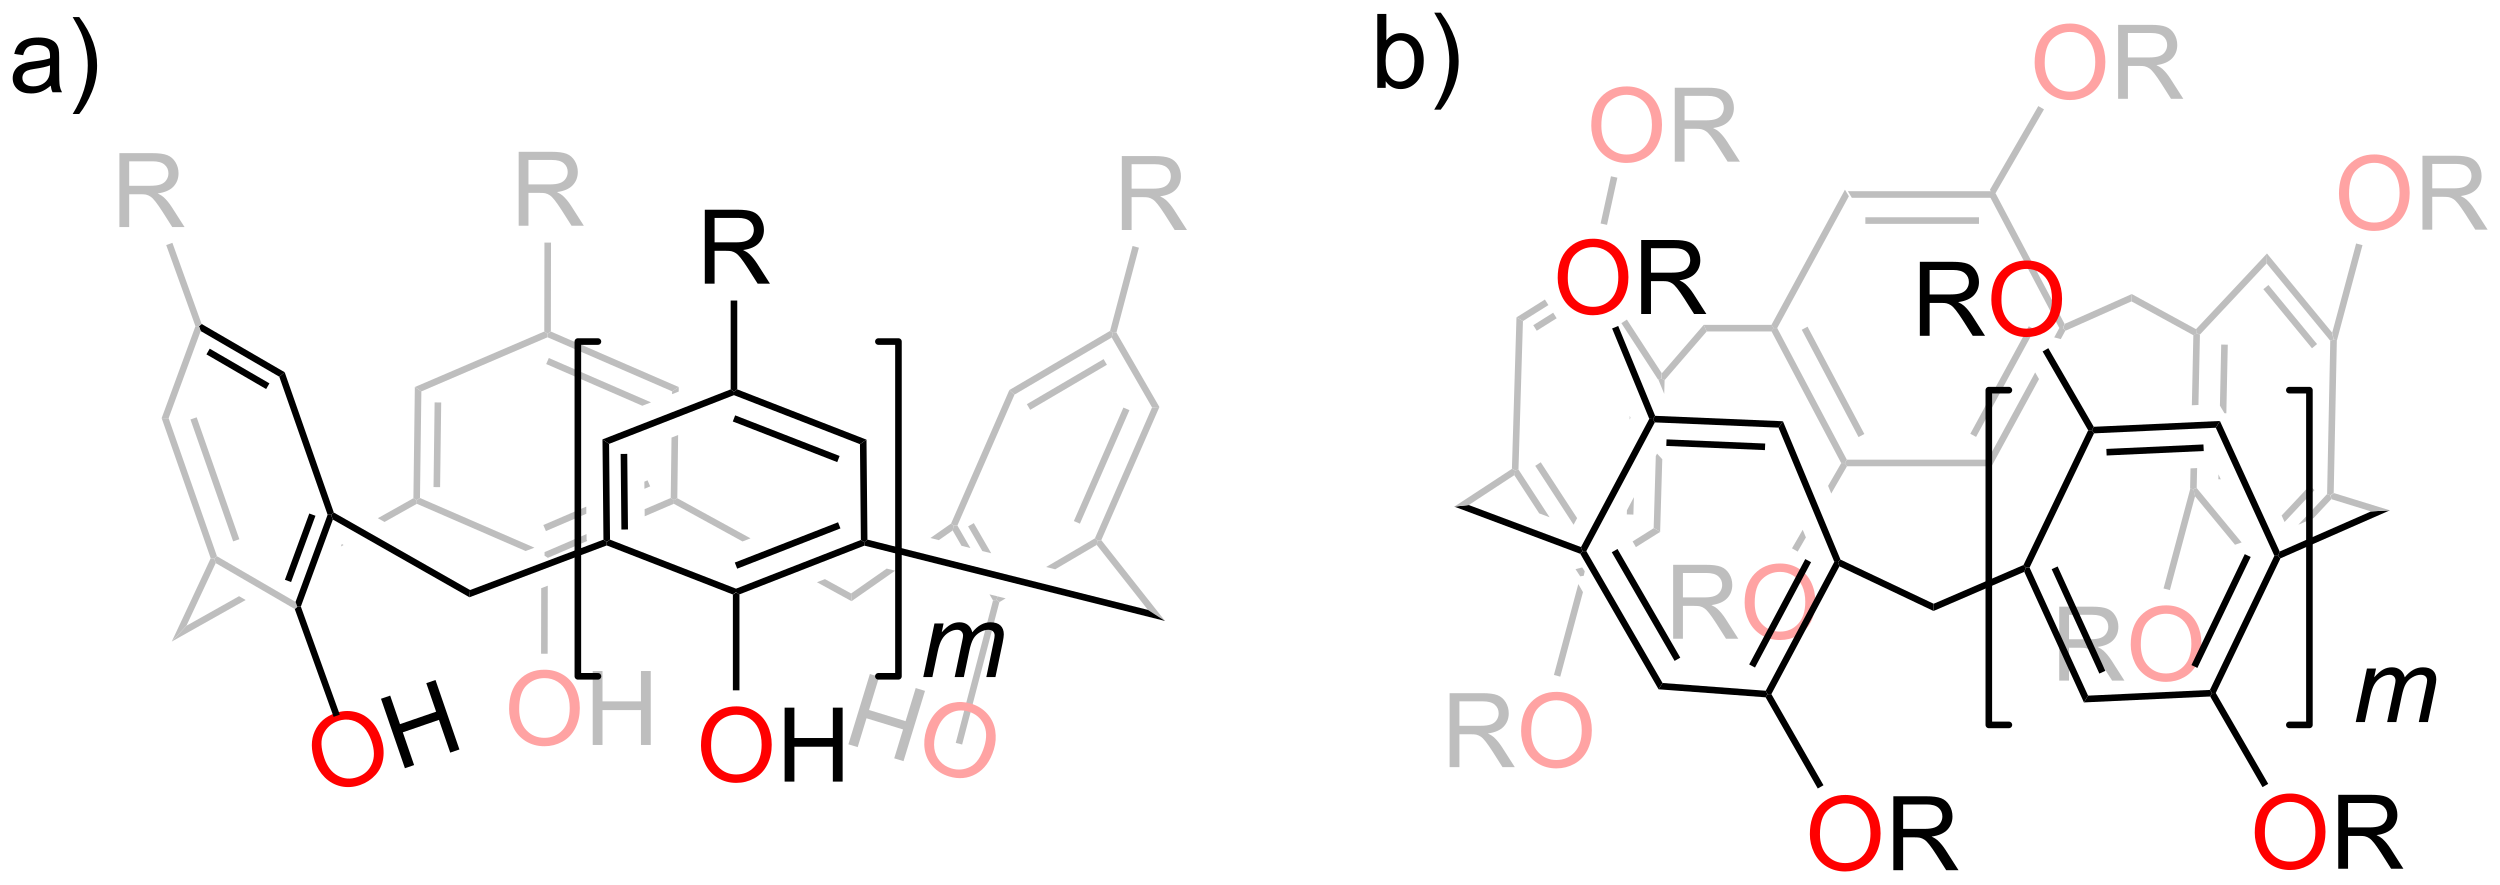<?xml version="1.0" encoding="UTF-8"?>
<!DOCTYPE svg PUBLIC '-//W3C//DTD SVG 1.0//EN'
          'http://www.w3.org/TR/2001/REC-SVG-20010904/DTD/svg10.dtd'>
<svg stroke-dasharray="none" shape-rendering="auto" xmlns="http://www.w3.org/2000/svg" font-family="'Dialog'" text-rendering="auto" width="531" fill-opacity="1" color-interpolation="auto" color-rendering="auto" preserveAspectRatio="xMidYMid meet" font-size="12px" viewBox="0 0 531 188" fill="black" xmlns:xlink="http://www.w3.org/1999/xlink" stroke="black" image-rendering="auto" stroke-miterlimit="10" stroke-linecap="square" stroke-linejoin="miter" font-style="normal" stroke-width="1" height="188" stroke-dashoffset="0" font-weight="normal" stroke-opacity="1"
><!--Generated by the Batik Graphics2D SVG Generator--><defs id="genericDefs"
  /><g
  ><defs id="defs1"
    ><clipPath clipPathUnits="userSpaceOnUse" id="clipPath1"
      ><path d="M0.943 1.609 L200.066 1.609 L200.066 72.015 L0.943 72.015 L0.943 1.609 Z"
      /></clipPath
      ><clipPath clipPathUnits="userSpaceOnUse" id="clipPath2"
      ><path d="M437.214 306.111 L437.214 374.559 L630.801 374.559 L630.801 306.111 Z"
      /></clipPath
      ><clipPath clipPathUnits="userSpaceOnUse" id="clipPath3"
      ><path d="M458.683 301.365 L436.395 366.086 L619.442 429.122 L641.73 364.401 Z"
      /></clipPath
      ><clipPath clipPathUnits="userSpaceOnUse" id="clipPath4"
      ><path d="M467.92 304.547 L457.587 304.547 L457.587 304.547 L436.395 366.086 L462.764 375.167 L631.505 375.167 L631.505 360.88 Z"
      /></clipPath
      ><clipPath clipPathUnits="userSpaceOnUse" id="clipPath5"
      ><path d="M437.202 306.103 L437.202 374.551 L630.789 374.551 L630.789 306.103 Z"
      /></clipPath
      ><clipPath clipPathUnits="userSpaceOnUse" id="clipPath6"
      ><path d="M606.307 391.87 L586.294 326.409 L401.154 383.009 L421.166 448.47 Z"
      /></clipPath
      ><clipPath clipPathUnits="userSpaceOnUse" id="clipPath7"
      ><path d="M601.2 375.167 L586.294 326.409 L436.298 372.265 L436.298 375.167 L601.2 375.167 Z"
      /></clipPath
    ></defs
    ><g fill="rgb(190,190,190)" transform="scale(2.667,2.667) translate(-0.943,-1.609) matrix(1.029,0,0,1.029,-448.776,-313.257)" stroke="rgb(190,190,190)"
    ><path d="M591.277 320.791 L591.424 321.046 L591.27 321.301 L580.367 321.301 L580.064 320.791 ZM590.209 322.809 L581.415 322.809 L581.415 323.319 L590.209 323.319 Z" stroke="none" clip-path="url(#clipPath2)"
    /></g
    ><g fill="rgb(190,190,190)" transform="matrix(2.743,0,0,2.743,-1199.249,-839.643)" stroke="rgb(190,190,190)"
    ><path d="M580.064 320.791 L580.367 321.301 L574.818 331.506 L574.529 331.505 L574.377 331.25 Z" stroke="none" clip-path="url(#clipPath2)"
    /></g
    ><g fill="rgb(190,190,190)" transform="matrix(2.743,0,0,2.743,-1199.249,-839.643)" stroke="rgb(190,190,190)"
    ><path d="M577.169 331.399 L576.718 331.638 L581.114 339.947 L581.565 339.708 L577.169 331.399 ZM574.529 331.505 L574.375 331.76 L579.766 341.95 L580.058 341.955 L580.212 341.7 L574.818 331.506 L574.529 331.505 Z" stroke="none" clip-path="url(#clipPath2)"
    /></g
    ><g fill="rgb(190,190,190)" transform="matrix(2.743,0,0,2.743,-1199.249,-839.643)" stroke="rgb(190,190,190)"
    ><path d="M580.212 341.7 L580.058 341.955 L580.205 342.211 L591.418 342.211 L591.115 341.7 Z" stroke="none" clip-path="url(#clipPath2)"
    /></g
    ><g fill="rgb(190,190,190)" transform="matrix(2.743,0,0,2.743,-1199.249,-839.643)" stroke="rgb(190,190,190)"
    ><path d="M596.664 331.503 L596.269 332.228 L596.269 332.228 L596.777 332.363 L597.136 331.703 L596.953 331.505 L596.664 331.503 ZM594.299 331.368 L589.77 339.692 L590.218 339.936 L594.747 331.612 L594.299 331.368 ZM594.793 334.94 L591.115 341.7 L591.418 342.211 L595.092 335.458 L594.793 334.94 Z" stroke="none" clip-path="url(#clipPath2)"
    /></g
    ><g fill="rgb(190,190,190)" transform="matrix(2.743,0,0,2.743,-1199.249,-839.643)" stroke="rgb(190,190,190)"
    ><path d="M597.067 331.175 L596.953 331.505 L596.664 331.503 L591.27 321.301 L591.424 321.046 L591.716 321.052 Z" stroke="none" clip-path="url(#clipPath2)"
    /></g
    ><g transform="matrix(2.743,0,0,2.743,-1199.249,-839.643)"
    ><path d="M585.864 332.104 L585.864 326.377 L588.403 326.377 Q589.169 326.377 589.567 326.531 Q589.966 326.685 590.203 327.075 Q590.442 327.466 590.442 327.94 Q590.442 328.549 590.047 328.968 Q589.653 329.385 588.828 329.497 Q589.13 329.643 589.286 329.784 Q589.617 330.088 589.914 330.544 L590.911 332.104 L589.958 332.104 L589.2 330.911 Q588.867 330.395 588.651 330.122 Q588.437 329.849 588.268 329.739 Q588.099 329.63 587.922 329.588 Q587.794 329.56 587.5 329.56 L586.622 329.56 L586.622 332.104 L585.864 332.104 ZM586.622 328.903 L588.25 328.903 Q588.771 328.903 589.062 328.796 Q589.357 328.69 589.508 328.453 Q589.661 328.216 589.661 327.94 Q589.661 327.534 589.364 327.273 Q589.07 327.01 588.435 327.01 L586.622 327.01 L586.622 328.903 Z" stroke="none" clip-path="url(#clipPath2)"
    /></g
    ><g fill="red" transform="matrix(2.743,0,0,2.743,-1199.249,-839.643)" stroke="red"
    ><path d="M591.399 329.315 Q591.399 327.888 592.165 327.083 Q592.931 326.276 594.142 326.276 Q594.933 326.276 595.569 326.656 Q596.207 327.034 596.54 327.711 Q596.876 328.388 596.876 329.247 Q596.876 330.119 596.524 330.807 Q596.173 331.494 595.527 331.849 Q594.884 332.203 594.136 332.203 Q593.329 332.203 592.691 331.812 Q592.056 331.419 591.728 330.744 Q591.399 330.067 591.399 329.315 ZM592.181 329.325 Q592.181 330.362 592.735 330.958 Q593.293 331.552 594.134 331.552 Q594.988 331.552 595.54 330.95 Q596.095 330.349 596.095 329.244 Q596.095 328.544 595.858 328.023 Q595.621 327.502 595.165 327.216 Q594.712 326.927 594.144 326.927 Q593.34 326.927 592.759 327.481 Q592.181 328.034 592.181 329.325 Z" stroke="none" clip-path="url(#clipPath2)"
    /></g
    ><g fill="rgb(190,190,190)" transform="matrix(2.743,0,0,2.743,-1199.249,-839.643)" stroke="rgb(190,190,190)"
    ><path d="M607.299 331.91 L607.041 332.059 L606.926 337.486 L606.926 337.486 L607.437 337.462 L607.437 337.462 L607.552 332.013 L607.299 331.91 ZM609.199 332.783 L609.099 337.511 L609.099 337.511 L609.448 338.1 L609.448 338.1 L609.597 338.109 L609.597 338.109 L609.709 332.794 L609.199 332.783 ZM608.987 342.832 L608.979 343.215 L609.164 343.219 L609.164 343.219 L608.987 342.832 ZM607.334 342.348 L606.823 342.372 L606.823 342.372 L606.79 343.945 L607.044 343.981 L607.301 343.892 L607.334 342.348 Z" stroke="none" clip-path="url(#clipPath2)"
    /></g
    ><g fill="rgb(190,190,190)" transform="matrix(2.743,0,0,2.743,-1199.249,-839.643)" stroke="rgb(190,190,190)"
    ><path d="M607.301 343.892 L607.044 343.981 L607.162 344.525 L610.267 348.287 L610.267 348.287 L610.78 348.107 L610.78 348.107 L607.301 343.892 Z" stroke="none" clip-path="url(#clipPath2)"
    /></g
    ><g fill="rgb(190,190,190)" transform="matrix(2.743,0,0,2.743,-1199.249,-839.643)" stroke="rgb(190,190,190)"
    ><path d="M616.048 343.709 L613.877 346.024 L613.877 346.024 L614.106 346.526 L616.421 344.058 L616.048 343.709 ZM617.399 344.358 L615.167 346.739 L615.167 346.739 L616.356 346.217 L616.356 346.217 L617.729 344.752 L617.652 344.461 L617.399 344.358 Z" stroke="none" clip-path="url(#clipPath2)"
    /></g
    ><g fill="rgb(190,190,190)" transform="matrix(2.743,0,0,2.743,-1199.249,-839.643)" stroke="rgb(190,190,190)"
    ><path d="M617.9 332.397 L617.643 332.487 L617.399 344.358 L617.652 344.461 L617.911 344.274 L618.154 332.433 L617.9 332.397 Z" stroke="none" clip-path="url(#clipPath2)"
    /></g
    ><g fill="rgb(190,190,190)" transform="matrix(2.743,0,0,2.743,-1199.249,-839.643)" stroke="rgb(190,190,190)"
    ><path d="M617.782 331.853 L617.9 332.397 L617.643 332.487 L612.718 326.504 L612.743 325.732 ZM616.622 332.747 L612.856 328.172 L612.462 328.497 L616.228 333.071 Z" stroke="none" clip-path="url(#clipPath2)"
    /></g
    ><g fill="rgb(190,190,190)" transform="matrix(2.743,0,0,2.743,-1199.249,-839.643)" stroke="rgb(190,190,190)"
    ><path d="M612.743 325.732 L612.718 326.504 L607.552 332.013 L607.299 331.91 L607.248 331.591 Z" stroke="none" clip-path="url(#clipPath2)"
    /></g
    ><g fill="rgb(190,190,190)" transform="matrix(2.743,0,0,2.743,-1199.249,-839.643)" stroke="rgb(190,190,190)"
    ><path d="M556.831 329.296 L557.102 329.728 L555.131 330.966 L554.629 330.678 ZM557.471 330.316 L555.928 331.284 L556.199 331.716 L557.742 330.748 Z" stroke="none" clip-path="url(#clipPath2)"
    /></g
    ><g fill="rgb(190,190,190)" transform="matrix(2.743,0,0,2.743,-1199.249,-839.643)" stroke="rgb(190,190,190)"
    ><path d="M554.629 330.678 L555.131 330.966 L554.785 342.461 L554.527 342.533 L554.276 342.393 Z" stroke="none" clip-path="url(#clipPath2)"
    /></g
    ><g fill="rgb(190,190,190)" transform="matrix(2.743,0,0,2.743,-1199.249,-839.643)" stroke="rgb(190,190,190)"
    ><path d="M554.785 342.461 L554.527 342.533 L554.453 342.887 L556.387 345.856 L556.387 345.856 L557.193 346.158 L554.785 342.461 ZM556.509 341.898 L556.081 342.176 L559.052 346.738 L559.052 346.738 L559.326 346.223 L556.509 341.898 ZM559.707 350.045 L559.202 350.177 L559.202 350.177 L559.563 350.732 L559.839 350.688 L559.916 350.339 L559.739 350.067 L559.739 350.067 L559.707 350.045 Z" stroke="none" clip-path="url(#clipPath2)"
    /></g
    ><g fill="rgb(190,190,190)" transform="matrix(2.743,0,0,2.743,-1199.249,-839.643)" stroke="rgb(190,190,190)"
    ><path d="M565.848 335.421 L565.611 335.488 L566.069 336.602 L566.101 335.519 L565.848 335.421 ZM563.398 338.307 L563.39 338.588 L563.46 338.457 L563.398 338.307 ZM563.723 344.598 L563.183 345.614 L563.183 345.614 L563.173 345.937 L563.683 345.952 L563.723 344.598 ZM565.517 341.228 L565.417 341.417 L565.252 346.988 L565.754 347.276 L565.92 341.666 L565.517 341.228 Z" stroke="none" clip-path="url(#clipPath2)"
    /></g
    ><g fill="rgb(190,190,190)" transform="matrix(2.743,0,0,2.743,-1199.249,-839.643)" stroke="rgb(190,190,190)"
    ><path d="M565.877 334.997 L565.848 335.421 L565.591 335.493 L562.751 331.127 L563.179 330.849 Z" stroke="none" clip-path="url(#clipPath2)"
    /></g
    ><g fill="red" transform="matrix(2.743,0,0,2.743,-1199.249,-839.643)" stroke="red"
    ><path d="M557.821 327.627 Q557.821 326.2 558.587 325.395 Q559.352 324.588 560.563 324.588 Q561.355 324.588 561.99 324.968 Q562.628 325.346 562.962 326.023 Q563.298 326.7 563.298 327.559 Q563.298 328.431 562.946 329.119 Q562.594 329.806 561.948 330.161 Q561.305 330.515 560.558 330.515 Q559.751 330.515 559.113 330.124 Q558.477 329.731 558.149 329.056 Q557.821 328.379 557.821 327.627 ZM558.602 327.637 Q558.602 328.674 559.157 329.27 Q559.714 329.864 560.555 329.864 Q561.409 329.864 561.962 329.262 Q562.516 328.661 562.516 327.556 Q562.516 326.856 562.279 326.335 Q562.042 325.814 561.587 325.528 Q561.133 325.239 560.566 325.239 Q559.761 325.239 559.18 325.793 Q558.602 326.346 558.602 327.637 Z" stroke="none" clip-path="url(#clipPath2)"
    /></g
    ><g transform="matrix(2.743,0,0,2.743,-1199.249,-839.643)"
    ><path d="M564.286 330.416 L564.286 324.689 L566.825 324.689 Q567.591 324.689 567.989 324.843 Q568.387 324.997 568.624 325.387 Q568.864 325.778 568.864 326.252 Q568.864 326.861 568.468 327.28 Q568.075 327.697 567.249 327.809 Q567.551 327.955 567.708 328.096 Q568.038 328.4 568.335 328.856 L569.333 330.416 L568.38 330.416 L567.622 329.223 Q567.288 328.707 567.072 328.434 Q566.859 328.161 566.689 328.051 Q566.52 327.942 566.343 327.9 Q566.216 327.872 565.921 327.872 L565.044 327.872 L565.044 330.416 L564.286 330.416 ZM565.044 327.215 L566.671 327.215 Q567.192 327.215 567.484 327.108 Q567.778 327.002 567.929 326.765 Q568.083 326.528 568.083 326.252 Q568.083 325.846 567.786 325.585 Q567.491 325.322 566.856 325.322 L565.044 325.322 L565.044 327.215 Z" stroke="none" clip-path="url(#clipPath2)"
    /></g
    ><g fill="rgb(190,190,190)" transform="matrix(2.743,0,0,2.743,-1199.249,-839.643)" stroke="rgb(190,190,190)"
    ><path d="M514.369 352.559 L514.095 352.596 L511.211 363.628 L511.704 363.757 L514.589 352.726 L514.369 352.559 Z" stroke="none" clip-path="url(#clipPath2)"
    /></g
    ><g fill="rgb(190,190,190)" transform="matrix(2.743,0,0,2.743,-1199.249,-839.643)" stroke="rgb(190,190,190)"
    ><path d="M479.62 351.456 L479.11 351.649 L479.1 356.722 L479.61 356.723 L479.62 351.456 Z" stroke="none" clip-path="url(#clipPath2)"
    /></g
    ><g fill="rgb(255,163,163)" transform="matrix(2.743,0,0,2.743,-1199.249,-839.643)" stroke="rgb(255,163,163)"
    ><path d="M476.624 361 Q476.624 359.573 477.39 358.769 Q478.155 357.961 479.366 357.961 Q480.158 357.961 480.793 358.341 Q481.431 358.719 481.765 359.396 Q482.101 360.073 482.101 360.933 Q482.101 361.805 481.749 362.493 Q481.398 363.18 480.752 363.534 Q480.108 363.888 479.361 363.888 Q478.554 363.888 477.916 363.498 Q477.28 363.104 476.952 362.43 Q476.624 361.753 476.624 361 ZM477.405 361.011 Q477.405 362.047 477.96 362.644 Q478.517 363.237 479.358 363.237 Q480.213 363.237 480.765 362.636 Q481.32 362.034 481.32 360.93 Q481.32 360.229 481.082 359.709 Q480.846 359.188 480.39 358.901 Q479.937 358.612 479.369 358.612 Q478.564 358.612 477.983 359.167 Q477.405 359.719 477.405 361.011 Z" stroke="none" clip-path="url(#clipPath2)"
    /></g
    ><g fill="rgb(190,190,190)" transform="matrix(2.743,0,0,2.743,-1199.249,-839.643)" stroke="rgb(190,190,190)"
    ><path d="M483.099 363.789 L483.099 358.063 L483.857 358.063 L483.857 360.414 L486.834 360.414 L486.834 358.063 L487.592 358.063 L487.592 363.789 L486.834 363.789 L486.834 361.089 L483.857 361.089 L483.857 363.789 L483.099 363.789 Z" stroke="none" clip-path="url(#clipPath2)"
    /></g
    ><g fill="rgb(190,190,190)" transform="matrix(2.743,0,0,2.743,-1199.249,-839.643)" stroke="rgb(190,190,190)"
    ><path d="M469.214 344.682 L466.46 346.229 L466.46 346.229 L466.978 346.523 L469.481 345.116 L469.467 344.832 L469.214 344.682 ZM463.67 348.229 L463.6 348.422 L463.6 348.422 L463.805 348.306 L463.805 348.306 L463.67 348.229 ZM455.715 352.267 L451.639 354.558 L450.503 355.782 L456.227 352.565 L456.227 352.565 L455.715 352.267 Z" stroke="none" clip-path="url(#clipPath2)"
    /></g
    ><g fill="rgb(190,190,190)" transform="matrix(2.743,0,0,2.743,-1199.249,-839.643)" stroke="rgb(190,190,190)"
    ><path d="M510.847 346.645 L509.245 347.765 L509.245 347.765 L509.901 347.929 L509.901 347.929 L510.971 347.181 L511.053 346.812 L510.847 346.645 ZM505.861 350.131 L503.106 352.057 L503.139 352.657 L506.516 350.295 L506.516 350.295 L505.861 350.131 Z" stroke="none" clip-path="url(#clipPath2)"
    /></g
    ><g fill="rgb(190,190,190)" transform="matrix(2.743,0,0,2.743,-1199.249,-839.643)" stroke="rgb(190,190,190)"
    ><path d="M489.65 344.682 L489.393 344.832 L489.38 345.115 L494.699 348.031 L494.699 348.031 L495.319 347.789 L495.319 347.789 L489.65 344.682 ZM501.081 350.947 L500.461 351.189 L500.461 351.189 L503.139 352.657 L503.106 352.057 L501.081 350.947 Z" stroke="none" clip-path="url(#clipPath2)"
    /></g
    ><g fill="rgb(190,190,190)" transform="matrix(2.743,0,0,2.743,-1199.249,-839.643)" stroke="rgb(190,190,190)"
    ><path d="M526.41 337.653 L526.98 337.621 L522.481 347.93 L522.186 347.968 L521.985 347.79 ZM524.192 337.662 L520.356 346.45 L520.824 346.654 L524.66 337.866 Z" stroke="none" clip-path="url(#clipPath2)"
    /></g
    ><g fill="rgb(190,190,190)" transform="matrix(2.743,0,0,2.743,-1199.249,-839.643)" stroke="rgb(190,190,190)"
    ><path d="M521.985 347.79 L518.205 350.01 L518.205 350.01 L518.911 350.187 L518.911 350.187 L522.124 348.3 L522.186 347.968 L521.985 347.79 ZM514.442 352.281 L514.369 352.559 L514.589 352.726 L515.075 352.44 L514.442 352.281 Z" stroke="none" clip-path="url(#clipPath2)"
    /></g
    ><g fill="rgb(190,190,190)" transform="matrix(2.743,0,0,2.743,-1199.249,-839.643)" stroke="rgb(190,190,190)"
    ><path d="M511.338 346.796 L511.053 346.812 L510.971 347.181 L511.656 348.369 L511.656 348.369 L512.345 348.541 L511.338 346.796 ZM512.609 346.61 L512.167 346.865 L513.268 348.773 L513.957 348.945 L512.609 346.61 ZM513.824 352.127 L514.095 352.596 L514.369 352.559 L514.442 352.281 L514.442 352.281 L513.824 352.127 Z" stroke="none" clip-path="url(#clipPath2)"
    /></g
    ><g fill="rgb(190,190,190)" transform="matrix(2.743,0,0,2.743,-1199.249,-839.643)" stroke="rgb(190,190,190)"
    ><path d="M515.361 336.304 L510.847 346.645 L511.053 346.812 L511.338 346.796 L515.762 336.66 L515.361 336.304 Z" stroke="none" clip-path="url(#clipPath2)"
    /></g
    ><g fill="rgb(190,190,190)" transform="matrix(2.743,0,0,2.743,-1199.249,-839.643)" stroke="rgb(190,190,190)"
    ><path d="M515.762 336.66 L515.361 336.304 L523.159 331.723 L523.379 331.89 L523.286 332.24 ZM516.974 337.84 L522.917 334.35 L522.658 333.91 L516.716 337.4 Z" stroke="none" clip-path="url(#clipPath2)"
    /></g
    ><g fill="rgb(190,190,190)" transform="matrix(2.743,0,0,2.743,-1199.249,-839.643)" stroke="rgb(190,190,190)"
    ><path d="M523.286 332.24 L523.379 331.89 L523.653 331.854 L526.98 337.621 L526.41 337.653 Z" stroke="none" clip-path="url(#clipPath2)"
    /></g
    ><g fill="rgb(190,190,190)" transform="matrix(2.743,0,0,2.743,-1199.249,-839.643)" stroke="rgb(190,190,190)"
    ><path d="M522.124 348.3 L522.186 347.968 L522.481 347.93 L527.419 354.189 L526.091 353.33 Z" stroke="none" clip-path="url(#clipPath2)"
    /></g
    ><g fill="rgb(190,190,190)" transform="matrix(2.743,0,0,2.743,-1199.249,-839.643)" stroke="rgb(190,190,190)"
    ><path d="M469.326 336.072 L469.832 336.411 L469.724 344.665 L469.467 344.832 L469.214 344.682 ZM470.857 337.263 L470.772 343.82 L471.282 343.826 L471.368 337.27 Z" stroke="none" clip-path="url(#clipPath2)"
    /></g
    ><g fill="rgb(190,190,190)" transform="matrix(2.743,0,0,2.743,-1199.249,-839.643)" stroke="rgb(190,190,190)"
    ><path d="M469.724 344.665 L469.467 344.832 L469.481 345.116 L477.903 348.772 L477.903 348.772 L478.588 348.513 L478.588 348.513 L469.724 344.665 Z" stroke="none" clip-path="url(#clipPath2)"
    /></g
    ><g fill="rgb(190,190,190)" transform="matrix(2.743,0,0,2.743,-1199.249,-839.643)" stroke="rgb(190,190,190)"
    ><path d="M487.346 343.296 L487.098 343.402 L487.104 343.955 L487.104 343.955 L487.548 343.765 L487.346 343.296 ZM489.14 344.663 L487.119 345.53 L487.124 346.083 L487.124 346.083 L489.38 345.115 L489.393 344.832 L489.14 344.663 ZM482.601 345.331 L479.274 346.758 L479.475 347.227 L482.606 345.884 L482.606 345.884 L482.601 345.331 ZM482.622 347.459 L479.371 348.853 L479.37 349.131 L479.625 349.299 L482.673 347.991 L482.673 347.991 L482.626 347.902 L482.622 347.459 Z" stroke="none" clip-path="url(#clipPath2)"
    /></g
    ><g fill="rgb(190,190,190)" transform="matrix(2.743,0,0,2.743,-1199.249,-839.643)" stroke="rgb(190,190,190)"
    ><path d="M489.763 336.075 L489.248 336.408 L489.245 336.625 L489.245 336.625 L489.758 336.425 L489.758 336.425 L489.763 336.075 ZM489.714 339.788 L489.201 339.989 L489.201 339.989 L489.14 344.663 L489.393 344.832 L489.65 344.682 L489.714 339.788 Z" stroke="none" clip-path="url(#clipPath2)"
    /></g
    ><g fill="rgb(190,190,190)" transform="matrix(2.743,0,0,2.743,-1199.249,-839.643)" stroke="rgb(190,190,190)"
    ><path d="M479.858 331.776 L479.603 331.943 L479.602 332.221 L489.248 336.408 L489.763 336.075 L479.858 331.776 ZM479.7 333.825 L479.496 334.293 L486.939 337.524 L486.939 337.524 L487.614 337.261 L479.7 333.825 Z" stroke="none" clip-path="url(#clipPath2)"
    /></g
    ><g fill="rgb(190,190,190)" transform="matrix(2.743,0,0,2.743,-1199.249,-839.643)" stroke="rgb(190,190,190)"
    ><path d="M479.348 331.774 L479.603 331.943 L479.602 332.221 L469.832 336.411 L469.326 336.072 Z" stroke="none" clip-path="url(#clipPath2)"
    /></g
    ><g fill="rgb(190,190,190)" transform="matrix(2.743,0,0,2.743,-1199.249,-839.643)" stroke="rgb(190,190,190)"
    ><path d="M449.72 338.483 L450.262 338.487 L454.004 349.175 L453.794 349.348 L453.519 349.334 ZM451.951 338.586 L455.256 348.026 L455.738 347.857 L452.433 338.418 Z" stroke="none" clip-path="url(#clipPath2)"
    /></g
    ><g fill="rgb(190,190,190)" transform="matrix(2.743,0,0,2.743,-1199.249,-839.643)" stroke="rgb(190,190,190)"
    ><path d="M453.907 349.709 L453.794 349.348 L454.004 349.175 L460.089 352.711 L460.224 353.084 L460.015 353.258 Z" stroke="none" clip-path="url(#clipPath2)"
    /></g
    ><g transform="matrix(2.743,0,0,2.743,-1199.249,-839.643)"
    ><path d="M460.495 353.085 L460.224 353.084 L460.089 352.711 L462.571 345.963 L462.842 345.965 L462.978 346.335 ZM459.743 351.175 L461.631 346.041 L461.152 345.865 L459.264 350.999 Z" stroke="none" clip-path="url(#clipPath2)"
    /></g
    ><g transform="matrix(2.743,0,0,2.743,-1199.249,-839.643)"
    ><path d="M463.051 345.79 L462.842 345.965 L462.571 345.963 L458.829 335.274 L459.248 334.928 Z" stroke="none" clip-path="url(#clipPath2)"
    /></g
    ><g transform="matrix(2.743,0,0,2.743,-1199.249,-839.643)"
    ><path d="M459.248 334.928 L458.829 335.274 L452.743 331.738 L452.609 331.365 L452.817 331.191 ZM458.067 335.79 L453.443 333.103 L453.187 333.544 L457.81 336.231 Z" stroke="none" clip-path="url(#clipPath2)"
    /></g
    ><g fill="rgb(190,190,190)" transform="matrix(2.743,0,0,2.743,-1199.249,-839.643)" stroke="rgb(190,190,190)"
    ><path d="M452.337 331.364 L452.609 331.365 L452.743 331.738 L450.262 338.487 L449.72 338.483 Z" stroke="none" clip-path="url(#clipPath2)"
    /></g
    ><g transform="matrix(2.743,0,0,2.743,-1199.249,-839.643)"
    ><path d="M483.855 340.127 L484.368 340.474 L484.44 347.89 L484.187 348.065 L483.93 347.89 ZM485.263 341.254 L485.32 347.108 L485.83 347.103 L485.774 341.25 Z" stroke="none" clip-path="url(#clipPath2)"
    /></g
    ><g transform="matrix(2.743,0,0,2.743,-1199.249,-839.643)"
    ><path d="M484.185 348.339 L484.187 348.065 L484.44 347.89 L494.195 351.685 L494.195 351.959 L493.94 352.134 Z" stroke="none" clip-path="url(#clipPath2)"
    /></g
    ><g transform="matrix(2.743,0,0,2.743,-1199.249,-839.643)"
    ><path d="M494.45 352.134 L494.195 351.959 L494.195 351.685 L503.863 347.914 L504.12 348.088 L504.137 348.355 ZM494.286 350.139 L502.283 347.02 L502.097 346.545 L494.101 349.663 Z" stroke="none" clip-path="url(#clipPath2)"
    /></g
    ><g transform="matrix(2.743,0,0,2.743,-1199.249,-839.643)"
    ><path d="M504.373 347.888 L504.12 348.088 L503.863 347.914 L503.792 340.498 L504.299 340.148 Z" stroke="none" clip-path="url(#clipPath2)"
    /></g
    ><g transform="matrix(2.743,0,0,2.743,-1199.249,-839.643)"
    ><path d="M504.299 340.148 L503.792 340.498 L494.037 336.703 L494.037 336.429 L494.292 336.255 ZM502.217 341.412 L494.13 338.266 L493.945 338.741 L502.033 341.888 Z" stroke="none" clip-path="url(#clipPath2)"
    /></g
    ><g transform="matrix(2.743,0,0,2.743,-1199.249,-839.643)"
    ><path d="M493.782 336.255 L494.037 336.429 L494.037 336.703 L484.368 340.474 L483.855 340.127 Z" stroke="none" clip-path="url(#clipPath2)"
    /></g
    ><g transform="matrix(2.743,0,0,2.743,-1199.249,-839.643)"
    ><path d="M504.137 348.355 L504.12 348.088 L504.373 347.888 L526.091 353.33 L527.419 354.189 Z" stroke="none" clip-path="url(#clipPath2)"
    /></g
    ><g transform="matrix(2.743,0,0,2.743,-1199.249,-839.643)"
    ><path d="M483.93 347.89 L484.187 348.065 L484.185 348.339 L473.556 352.353 L473.6 351.791 Z" stroke="none" clip-path="url(#clipPath2)"
    /></g
    ><g transform="matrix(2.743,0,0,2.743,-1199.249,-839.643)"
    ><path d="M462.978 346.335 L462.842 345.965 L463.051 345.79 L473.6 351.791 L473.556 352.353 Z" stroke="none" clip-path="url(#clipPath2)"
    /></g
    ><g fill="rgb(190,190,190)" transform="matrix(2.743,0,0,2.743,-1199.249,-839.643)" stroke="rgb(190,190,190)"
    ><path d="M453.519 349.334 L453.794 349.348 L453.907 349.709 L451.639 354.558 L450.503 355.782 Z" stroke="none" clip-path="url(#clipPath2)"
    /></g
    ><g fill="rgb(190,190,190)" transform="matrix(2.743,0,0,2.743,-1199.249,-839.643)" stroke="rgb(190,190,190)"
    ><path d="M524.069 323.914 L524.069 318.188 L526.608 318.188 Q527.374 318.188 527.772 318.341 Q528.17 318.495 528.408 318.886 Q528.647 319.276 528.647 319.75 Q528.647 320.36 528.251 320.779 Q527.858 321.195 527.033 321.307 Q527.335 321.453 527.491 321.594 Q527.822 321.899 528.118 322.354 L529.116 323.914 L528.163 323.914 L527.405 322.721 Q527.072 322.206 526.855 321.932 Q526.642 321.659 526.473 321.55 Q526.303 321.44 526.126 321.399 Q525.999 321.37 525.704 321.37 L524.827 321.37 L524.827 323.914 L524.069 323.914 ZM524.827 320.714 L526.454 320.714 Q526.975 320.714 527.267 320.607 Q527.561 320.5 527.712 320.263 Q527.866 320.026 527.866 319.75 Q527.866 319.344 527.569 319.084 Q527.275 318.82 526.639 318.82 L524.827 318.82 L524.827 320.714 Z" stroke="none" clip-path="url(#clipPath2)"
    /></g
    ><g fill="rgb(190,190,190)" transform="matrix(2.743,0,0,2.743,-1199.249,-839.643)" stroke="rgb(190,190,190)"
    ><path d="M523.653 331.854 L523.379 331.89 L523.159 331.723 L524.9 325.153 L525.394 325.283 Z" stroke="none" clip-path="url(#clipPath2)"
    /></g
    ><g transform="matrix(2.743,0,0,2.743,-1199.249,-839.643)"
    ><path d="M491.779 328.07 L491.779 322.344 L494.318 322.344 Q495.083 322.344 495.482 322.498 Q495.88 322.651 496.117 323.042 Q496.357 323.433 496.357 323.906 Q496.357 324.516 495.961 324.935 Q495.568 325.352 494.742 325.464 Q495.044 325.61 495.2 325.75 Q495.531 326.055 495.828 326.511 L496.825 328.07 L495.872 328.07 L495.115 326.878 Q494.781 326.362 494.565 326.089 Q494.351 325.815 494.182 325.706 Q494.013 325.596 493.836 325.555 Q493.708 325.526 493.414 325.526 L492.536 325.526 L492.536 328.07 L491.779 328.07 ZM492.536 324.87 L494.164 324.87 Q494.685 324.87 494.976 324.763 Q495.271 324.656 495.422 324.42 Q495.575 324.183 495.575 323.906 Q495.575 323.5 495.279 323.24 Q494.984 322.977 494.349 322.977 L492.536 322.977 L492.536 324.87 Z" stroke="none" clip-path="url(#clipPath2)"
    /></g
    ><g transform="matrix(2.743,0,0,2.743,-1199.249,-839.643)"
    ><path d="M494.292 336.255 L494.037 336.429 L493.782 336.255 L493.782 329.375 L494.292 329.375 Z" stroke="none" clip-path="url(#clipPath2)"
    /></g
    ><g fill="rgb(190,190,190)" transform="matrix(2.743,0,0,2.743,-1199.249,-839.643)" stroke="rgb(190,190,190)"
    ><path d="M477.367 323.584 L477.367 317.858 L479.906 317.858 Q480.671 317.858 481.07 318.011 Q481.468 318.165 481.705 318.555 Q481.945 318.946 481.945 319.42 Q481.945 320.029 481.549 320.449 Q481.156 320.865 480.33 320.977 Q480.632 321.123 480.788 321.264 Q481.119 321.568 481.416 322.024 L482.413 323.584 L481.46 323.584 L480.702 322.391 Q480.369 321.876 480.153 321.602 Q479.94 321.329 479.77 321.219 Q479.601 321.11 479.424 321.068 Q479.296 321.04 479.002 321.04 L478.124 321.04 L478.124 323.584 L477.367 323.584 ZM478.124 320.384 L479.752 320.384 Q480.273 320.384 480.565 320.277 Q480.859 320.17 481.01 319.933 Q481.163 319.696 481.163 319.42 Q481.163 319.014 480.867 318.753 Q480.572 318.49 479.937 318.49 L478.124 318.49 L478.124 320.384 Z" stroke="none" clip-path="url(#clipPath2)"
    /></g
    ><g fill="rgb(190,190,190)" transform="matrix(2.743,0,0,2.743,-1199.249,-839.643)" stroke="rgb(190,190,190)"
    ><path d="M479.858 331.776 L479.603 331.943 L479.348 331.774 L479.361 324.887 L479.871 324.889 Z" stroke="none" clip-path="url(#clipPath2)"
    /></g
    ><g fill="rgb(190,190,190)" transform="matrix(2.743,0,0,2.743,-1199.249,-839.643)" stroke="rgb(190,190,190)"
    ><path d="M446.449 323.689 L446.449 317.962 L448.988 317.962 Q449.754 317.962 450.152 318.116 Q450.551 318.27 450.788 318.66 Q451.027 319.051 451.027 319.525 Q451.027 320.134 450.632 320.554 Q450.238 320.97 449.413 321.082 Q449.715 321.228 449.871 321.369 Q450.202 321.673 450.499 322.129 L451.496 323.689 L450.543 323.689 L449.785 322.496 Q449.452 321.981 449.236 321.707 Q449.022 321.434 448.853 321.325 Q448.684 321.215 448.507 321.173 Q448.379 321.145 448.085 321.145 L447.207 321.145 L447.207 323.689 L446.449 323.689 ZM447.207 320.489 L448.835 320.489 Q449.356 320.489 449.647 320.382 Q449.942 320.275 450.092 320.038 Q450.246 319.801 450.246 319.525 Q450.246 319.119 449.949 318.858 Q449.655 318.595 449.02 318.595 L447.207 318.595 L447.207 320.489 Z" stroke="none" clip-path="url(#clipPath2)"
    /></g
    ><g fill="rgb(190,190,190)" transform="matrix(2.743,0,0,2.743,-1199.249,-839.643)" stroke="rgb(190,190,190)"
    ><path d="M452.817 331.191 L452.609 331.365 L452.337 331.364 L450.073 325.08 L450.553 324.907 Z" stroke="none" clip-path="url(#clipPath2)"
    /></g
    ><g fill="red" transform="matrix(2.593,-0.893,0.893,2.593,-1458.657,-371.907)" stroke="red"
    ><path d="M462.586 365.106 Q462.586 363.688 463.347 362.889 Q464.108 362.086 465.311 362.086 Q466.098 362.086 466.729 362.464 Q467.364 362.839 467.695 363.512 Q468.029 364.185 468.029 365.039 Q468.029 365.906 467.679 366.589 Q467.33 367.273 466.688 367.625 Q466.049 367.976 465.306 367.976 Q464.504 367.976 463.87 367.588 Q463.238 367.197 462.912 366.527 Q462.586 365.854 462.586 365.106 ZM463.363 365.117 Q463.363 366.147 463.914 366.739 Q464.468 367.329 465.304 367.329 Q466.152 367.329 466.701 366.732 Q467.252 366.134 467.252 365.037 Q467.252 364.341 467.017 363.823 Q466.781 363.305 466.328 363.021 Q465.878 362.733 465.314 362.733 Q464.514 362.733 463.937 363.285 Q463.363 363.833 463.363 365.117 Z" stroke="none" clip-path="url(#clipPath4)"
    /></g
    ><g transform="matrix(2.593,-0.893,0.893,2.593,-1458.657,-371.907)"
    ><path d="M469.011 367.878 L469.011 362.187 L469.764 362.187 L469.764 364.524 L472.722 364.524 L472.722 362.187 L473.476 362.187 L473.476 367.878 L472.722 367.878 L472.722 365.195 L469.764 365.195 L469.764 367.878 L469.011 367.878 Z" stroke="none" clip-path="url(#clipPath4)"
    /></g
    ><g transform="matrix(2.743,0,0,2.743,-1199.215,-839.62)"
    ><path d="M460.015 353.258 L460.224 353.084 L460.495 353.085 L463.503 361.432 L463.023 361.605 Z" stroke="none" clip-path="url(#clipPath5)"
    /></g
    ><g fill="red" transform="matrix(2.743,0,0,2.743,-1199.215,-839.62)" stroke="red"
    ><path d="M491.471 363.829 Q491.471 362.402 492.237 361.597 Q493.003 360.79 494.214 360.79 Q495.005 360.79 495.641 361.17 Q496.279 361.547 496.612 362.224 Q496.948 362.902 496.948 363.761 Q496.948 364.633 496.596 365.321 Q496.245 366.008 495.599 366.363 Q494.956 366.717 494.208 366.717 Q493.401 366.717 492.763 366.326 Q492.128 365.933 491.8 365.258 Q491.471 364.581 491.471 363.829 ZM492.253 363.839 Q492.253 364.875 492.807 365.472 Q493.365 366.066 494.206 366.066 Q495.06 366.066 495.612 365.464 Q496.167 364.863 496.167 363.758 Q496.167 363.058 495.93 362.537 Q495.693 362.016 495.237 361.73 Q494.784 361.441 494.216 361.441 Q493.411 361.441 492.831 361.995 Q492.253 362.547 492.253 363.839 Z" stroke="none" clip-path="url(#clipPath5)"
    /></g
    ><g transform="matrix(2.743,0,0,2.743,-1199.215,-839.62)"
    ><path d="M497.947 366.618 L497.947 360.891 L498.704 360.891 L498.704 363.243 L501.681 363.243 L501.681 360.891 L502.439 360.891 L502.439 366.618 L501.681 366.618 L501.681 363.917 L498.704 363.917 L498.704 366.618 L497.947 366.618 Z" stroke="none" clip-path="url(#clipPath5)"
    /></g
    ><g transform="matrix(2.743,0,0,2.743,-1199.215,-839.62)"
    ><path d="M493.94 352.134 L494.195 351.959 L494.45 352.134 L494.45 359.551 L493.94 359.551 Z" stroke="none" clip-path="url(#clipPath5)"
    /></g
    ><g fill="rgb(255,163,163)" transform="matrix(-2.623,-0.802,0.802,-2.623,1276.075,1514.026)" stroke="rgb(255,163,163)"
    ><path d="M515.732 358.842 Q515.732 357.424 516.493 356.625 Q517.254 355.822 518.457 355.822 Q519.244 355.822 519.875 356.2 Q520.51 356.575 520.841 357.248 Q521.175 357.921 521.175 358.775 Q521.175 359.642 520.825 360.325 Q520.476 361.009 519.834 361.36 Q519.195 361.712 518.452 361.712 Q517.65 361.712 517.016 361.324 Q516.384 360.933 516.058 360.263 Q515.732 359.59 515.732 358.842 ZM516.509 358.853 Q516.509 359.883 517.06 360.475 Q517.614 361.065 518.45 361.065 Q519.298 361.065 519.847 360.468 Q520.398 359.87 520.398 358.772 Q520.398 358.076 520.163 357.559 Q519.927 357.041 519.474 356.757 Q519.024 356.469 518.46 356.469 Q517.66 356.469 517.083 357.021 Q516.509 357.569 516.509 358.853 Z" stroke="none" clip-path="url(#clipPath7)"
    /></g
    ><g fill="rgb(190,190,190)" transform="matrix(-2.623,-0.802,0.802,-2.623,1276.075,1514.026)" stroke="rgb(190,190,190)"
    ><path d="M522.157 361.614 L522.157 355.923 L522.91 355.923 L522.91 358.26 L525.869 358.26 L525.869 355.923 L526.621 355.923 L526.621 361.614 L525.869 361.614 L525.869 358.93 L522.91 358.93 L522.91 361.614 L522.157 361.614 Z" stroke="none" clip-path="url(#clipPath7)"
    /></g
    ><g transform="matrix(2.743,0,0,2.743,-1199.215,-839.62)"
    ><path d="M609.087 338.692 L608.767 339.217 L599.338 339.652 L599.174 339.405 L599.317 339.143 ZM607.811 340.51 L600.292 340.857 L600.316 341.367 L607.835 341.02 Z" stroke="none" clip-path="url(#clipPath5)"
    /></g
    ><g transform="matrix(2.743,0,0,2.743,-1199.215,-839.62)"
    ><path d="M598.886 339.416 L599.174 339.405 L599.338 339.652 L594.347 350.046 L594.065 350.043 L593.876 349.847 Z" stroke="none" clip-path="url(#clipPath5)"
    /></g
    ><g transform="matrix(2.743,0,0,2.743,-1199.215,-839.62)"
    ><path d="M613.714 348.801 L613.586 349.135 L613.304 349.133 L608.767 339.217 L609.087 338.692 Z" stroke="none" clip-path="url(#clipPath5)"
    /></g
    ><g transform="matrix(2.743,0,0,2.743,-1199.215,-839.62)"
    ><path d="M564.899 338.528 L559.614 348.458 L559.734 348.775 L560.026 348.77 L565.33 338.804 L565.181 338.542 L564.899 338.528 Z" stroke="none" clip-path="url(#clipPath5)"
    /></g
    ><g transform="matrix(2.743,0,0,2.743,-1199.215,-839.62)"
    ><path d="M586.91 353.406 L586.92 352.846 L593.876 349.847 L594.065 350.043 L593.937 350.376 Z" stroke="none" clip-path="url(#clipPath5)"
    /></g
    ><g transform="matrix(2.743,0,0,2.743,-1199.215,-839.62)"
    ><path d="M613.775 349.331 L613.586 349.135 L613.714 348.801 L620.786 345.696 L622.246 345.612 Z" stroke="none" clip-path="url(#clipPath5)"
    /></g
    ><g fill="rgb(190,190,190)" transform="matrix(2.743,0,0,2.743,-1199.215,-839.62)" stroke="rgb(190,190,190)"
    ><path d="M617.729 344.752 L617.652 344.461 L617.911 344.274 L622.246 345.612 L620.786 345.696 Z" stroke="none" clip-path="url(#clipPath5)"
    /></g
    ><g fill="rgb(190,190,190)" transform="matrix(2.743,0,0,2.743,-1199.215,-839.62)" stroke="rgb(190,190,190)"
    ><path d="M602.262 328.865 L597.067 331.175 L596.953 331.505 L597.136 331.703 L602.238 329.433 L602.262 328.865 Z" stroke="none" clip-path="url(#clipPath5)"
    /></g
    ><g fill="rgb(190,190,190)" transform="matrix(2.743,0,0,2.743,-1199.215,-839.62)" stroke="rgb(190,190,190)"
    ><path d="M602.238 329.433 L602.262 328.865 L607.248 331.591 L607.299 331.91 L607.041 332.059 Z" stroke="none" clip-path="url(#clipPath5)"
    /></g
    ><g fill="rgb(190,190,190)" transform="matrix(2.743,0,0,2.743,-1199.215,-839.62)" stroke="rgb(190,190,190)"
    ><path d="M574.377 331.25 L574.529 331.505 L574.375 331.76 L569.349 331.76 L569.115 331.25 Z" stroke="none" clip-path="url(#clipPath5)"
    /></g
    ><g fill="rgb(190,190,190)" transform="matrix(2.743,0,0,2.743,-1199.215,-839.62)" stroke="rgb(190,190,190)"
    ><path d="M569.115 331.25 L565.877 334.997 L565.848 335.421 L566.101 335.519 L569.349 331.76 L569.115 331.25 Z" stroke="none" clip-path="url(#clipPath5)"
    /></g
    ><g transform="matrix(2.743,0,0,2.743,-1199.215,-839.62)"
    ><path d="M550.924 345.202 L549.803 345.326 L559.559 348.982 L559.734 348.775 L559.614 348.458 L550.924 345.202 Z" stroke="none" clip-path="url(#clipPath5)"
    /></g
    ><g fill="rgb(190,190,190)" transform="matrix(2.743,0,0,2.743,-1199.215,-839.62)" stroke="rgb(190,190,190)"
    ><path d="M554.276 342.393 L554.527 342.533 L554.453 342.887 L550.924 345.202 L549.803 345.326 Z" stroke="none" clip-path="url(#clipPath5)"
    /></g
    ><g fill="red" transform="matrix(2.743,0,0,2.743,-1199.215,-839.62)" stroke="red"
    ><path d="M611.785 370.578 Q611.785 369.151 612.551 368.346 Q613.317 367.539 614.528 367.539 Q615.319 367.539 615.955 367.919 Q616.593 368.297 616.926 368.974 Q617.262 369.651 617.262 370.51 Q617.262 371.382 616.91 372.07 Q616.559 372.757 615.913 373.112 Q615.27 373.466 614.523 373.466 Q613.715 373.466 613.077 373.075 Q612.442 372.682 612.114 372.007 Q611.785 371.33 611.785 370.578 ZM612.567 370.588 Q612.567 371.625 613.121 372.221 Q613.679 372.815 614.52 372.815 Q615.374 372.815 615.926 372.213 Q616.481 371.612 616.481 370.507 Q616.481 369.807 616.244 369.286 Q616.007 368.765 615.551 368.479 Q615.098 368.19 614.53 368.19 Q613.726 368.19 613.145 368.745 Q612.567 369.297 612.567 370.588 Z" stroke="none" clip-path="url(#clipPath5)"
    /></g
    ><g transform="matrix(2.743,0,0,2.743,-1199.215,-839.62)"
    ><path d="M618.25 373.367 L618.25 367.64 L620.789 367.64 Q621.555 367.64 621.953 367.794 Q622.352 367.948 622.589 368.338 Q622.828 368.729 622.828 369.203 Q622.828 369.812 622.433 370.231 Q622.039 370.648 621.214 370.76 Q621.516 370.906 621.672 371.047 Q622.003 371.351 622.3 371.807 L623.297 373.367 L622.344 373.367 L621.586 372.174 Q621.253 371.659 621.037 371.385 Q620.823 371.112 620.654 371.002 Q620.485 370.893 620.308 370.851 Q620.18 370.823 619.886 370.823 L619.008 370.823 L619.008 373.367 L618.25 373.367 ZM619.008 370.166 L620.636 370.166 Q621.157 370.166 621.448 370.06 Q621.743 369.953 621.894 369.716 Q622.047 369.479 622.047 369.203 Q622.047 368.797 621.75 368.536 Q621.456 368.273 620.821 368.273 L619.008 368.273 L619.008 370.166 Z" stroke="none" clip-path="url(#clipPath5)"
    /></g
    ><g transform="matrix(2.743,0,0,2.743,-1199.215,-839.62)"
    ><path d="M608.334 360.028 L608.477 359.766 L608.765 359.755 L612.827 366.792 L612.385 367.047 Z" stroke="none" clip-path="url(#clipPath5)"
    /></g
    ><g transform="matrix(2.743,0,0,2.743,-1199.215,-839.62)"
    ><path d="M599.317 339.143 L599.174 339.405 L598.886 339.416 L595.358 333.312 L595.8 333.057 Z" stroke="none" clip-path="url(#clipPath5)"
    /></g
    ><g fill="rgb(255,163,163)" transform="matrix(2.743,0,0,2.743,-1199.215,-839.62)" stroke="rgb(255,163,163)"
    ><path d="M560.409 315.825 Q560.409 314.398 561.175 313.594 Q561.94 312.786 563.151 312.786 Q563.943 312.786 564.578 313.167 Q565.216 313.544 565.55 314.221 Q565.886 314.898 565.886 315.758 Q565.886 316.63 565.534 317.318 Q565.183 318.005 564.537 318.359 Q563.894 318.714 563.146 318.714 Q562.339 318.714 561.701 318.323 Q561.065 317.93 560.737 317.255 Q560.409 316.578 560.409 315.825 ZM561.19 315.836 Q561.19 316.872 561.745 317.469 Q562.302 318.062 563.144 318.062 Q563.998 318.062 564.55 317.461 Q565.105 316.859 565.105 315.755 Q565.105 315.055 564.868 314.534 Q564.631 314.013 564.175 313.726 Q563.722 313.437 563.154 313.437 Q562.349 313.437 561.769 313.992 Q561.19 314.544 561.19 315.836 Z" stroke="none" clip-path="url(#clipPath5)"
    /></g
    ><g fill="rgb(190,190,190)" transform="matrix(2.743,0,0,2.743,-1199.215,-839.62)" stroke="rgb(190,190,190)"
    ><path d="M566.874 318.615 L566.874 312.888 L569.413 312.888 Q570.179 312.888 570.577 313.042 Q570.976 313.195 571.213 313.586 Q571.452 313.976 571.452 314.45 Q571.452 315.06 571.056 315.479 Q570.663 315.896 569.838 316.008 Q570.14 316.154 570.296 316.294 Q570.627 316.599 570.924 317.055 L571.921 318.615 L570.968 318.615 L570.21 317.422 Q569.877 316.906 569.661 316.633 Q569.447 316.359 569.278 316.25 Q569.109 316.14 568.931 316.099 Q568.804 316.07 568.51 316.07 L567.632 316.07 L567.632 318.615 L566.874 318.615 ZM567.632 315.414 L569.26 315.414 Q569.78 315.414 570.072 315.307 Q570.366 315.2 570.517 314.964 Q570.671 314.726 570.671 314.45 Q570.671 314.044 570.374 313.784 Q570.08 313.521 569.444 313.521 L567.632 313.521 L567.632 315.414 Z" stroke="none" clip-path="url(#clipPath5)"
    /></g
    ><g fill="rgb(190,190,190)" transform="matrix(2.743,0,0,2.743,-1199.215,-839.62)" stroke="rgb(190,190,190)"
    ><path d="M561.629 323.509 L561.131 323.4 L561.933 319.745 L562.431 319.854 Z" stroke="none" clip-path="url(#clipPath5)"
    /></g
    ><g fill="rgb(255,163,163)" transform="matrix(2.743,0,0,2.743,-1199.215,-839.62)" stroke="rgb(255,163,163)"
    ><path d="M594.74 310.957 Q594.74 309.529 595.506 308.725 Q596.271 307.917 597.482 307.917 Q598.274 307.917 598.909 308.298 Q599.547 308.675 599.881 309.352 Q600.217 310.029 600.217 310.889 Q600.217 311.761 599.865 312.449 Q599.514 313.136 598.868 313.49 Q598.225 313.844 597.477 313.844 Q596.67 313.844 596.032 313.454 Q595.396 313.061 595.068 312.386 Q594.74 311.709 594.74 310.957 ZM595.521 310.967 Q595.521 312.003 596.076 312.6 Q596.633 313.193 597.475 313.193 Q598.329 313.193 598.881 312.592 Q599.435 311.99 599.435 310.886 Q599.435 310.186 599.198 309.665 Q598.962 309.144 598.506 308.858 Q598.053 308.568 597.485 308.568 Q596.68 308.568 596.1 309.123 Q595.521 309.675 595.521 310.967 Z" stroke="none" clip-path="url(#clipPath5)"
    /></g
    ><g fill="rgb(190,190,190)" transform="matrix(2.743,0,0,2.743,-1199.215,-839.62)" stroke="rgb(190,190,190)"
    ><path d="M601.205 313.745 L601.205 308.019 L603.744 308.019 Q604.51 308.019 604.908 308.173 Q605.307 308.326 605.544 308.717 Q605.783 309.108 605.783 309.582 Q605.783 310.191 605.387 310.61 Q604.994 311.027 604.169 311.139 Q604.471 311.285 604.627 311.425 Q604.958 311.73 605.255 312.186 L606.252 313.745 L605.299 313.745 L604.541 312.553 Q604.208 312.037 603.991 311.764 Q603.778 311.49 603.609 311.381 Q603.439 311.272 603.262 311.23 Q603.135 311.201 602.841 311.201 L601.963 311.201 L601.963 313.745 L601.205 313.745 ZM601.963 310.545 L603.591 310.545 Q604.111 310.545 604.403 310.438 Q604.697 310.332 604.848 310.094 Q605.002 309.858 605.002 309.582 Q605.002 309.175 604.705 308.915 Q604.411 308.652 603.775 308.652 L601.963 308.652 L601.963 310.545 Z" stroke="none" clip-path="url(#clipPath5)"
    /></g
    ><g fill="rgb(190,190,190)" transform="matrix(2.743,0,0,2.743,-1199.215,-839.62)" stroke="rgb(190,190,190)"
    ><path d="M591.716 321.052 L591.424 321.046 L591.277 320.791 L595.023 314.309 L595.465 314.564 Z" stroke="none" clip-path="url(#clipPath5)"
    /></g
    ><g fill="rgb(190,190,190)" transform="matrix(2.743,0,0,2.743,-1199.215,-839.62)" stroke="rgb(190,190,190)"
    ><path d="M566.748 355.556 L566.748 349.83 L569.288 349.83 Q570.053 349.83 570.452 349.983 Q570.85 350.137 571.087 350.528 Q571.327 350.918 571.327 351.392 Q571.327 352.002 570.931 352.421 Q570.538 352.838 569.712 352.95 Q570.014 353.095 570.17 353.236 Q570.501 353.541 570.798 353.996 L571.795 355.556 L570.842 355.556 L570.084 354.364 Q569.751 353.848 569.535 353.575 Q569.321 353.301 569.152 353.192 Q568.983 353.082 568.806 353.041 Q568.678 353.012 568.384 353.012 L567.506 353.012 L567.506 355.556 L566.748 355.556 ZM567.506 352.356 L569.134 352.356 Q569.655 352.356 569.946 352.249 Q570.241 352.142 570.392 351.905 Q570.545 351.668 570.545 351.392 Q570.545 350.986 570.248 350.726 Q569.954 350.463 569.319 350.463 L567.506 350.463 L567.506 352.356 Z" stroke="none" clip-path="url(#clipPath5)"
    /></g
    ><g fill="rgb(255,163,163)" transform="matrix(2.743,0,0,2.743,-1199.215,-839.62)" stroke="rgb(255,163,163)"
    ><path d="M572.284 352.767 Q572.284 351.34 573.049 350.536 Q573.815 349.728 575.026 349.728 Q575.817 349.728 576.453 350.108 Q577.091 350.486 577.424 351.163 Q577.76 351.84 577.76 352.7 Q577.76 353.572 577.409 354.259 Q577.057 354.947 576.411 355.301 Q575.768 355.655 575.02 355.655 Q574.213 355.655 573.575 355.265 Q572.94 354.871 572.612 354.197 Q572.284 353.52 572.284 352.767 ZM573.065 352.778 Q573.065 353.814 573.619 354.411 Q574.177 355.004 575.018 355.004 Q575.872 355.004 576.424 354.403 Q576.979 353.801 576.979 352.697 Q576.979 351.996 576.742 351.476 Q576.505 350.955 576.049 350.668 Q575.596 350.379 575.028 350.379 Q574.224 350.379 573.643 350.934 Q573.065 351.486 573.065 352.778 Z" stroke="none" clip-path="url(#clipPath5)"
    /></g
    ><g fill="rgb(190,190,190)" transform="matrix(2.743,0,0,2.743,-1199.215,-839.62)" stroke="rgb(190,190,190)"
    ><path d="M579.766 341.95 L578.745 343.718 L578.991 344.311 L580.205 342.211 L580.058 341.955 L579.766 341.95 ZM576.781 347.116 L575.951 348.553 L576.392 348.808 L577.028 347.709 L576.781 347.116 Z" stroke="none" clip-path="url(#clipPath5)"
    /></g
    ><g fill="rgb(255,163,163)" transform="matrix(2.743,0,0,2.743,-1199.215,-839.62)" stroke="rgb(255,163,163)"
    ><path d="M618.305 321.092 Q618.305 319.665 619.071 318.86 Q619.836 318.053 621.047 318.053 Q621.839 318.053 622.474 318.433 Q623.112 318.811 623.446 319.488 Q623.782 320.165 623.782 321.024 Q623.782 321.897 623.43 322.584 Q623.079 323.272 622.433 323.626 Q621.789 323.98 621.042 323.98 Q620.235 323.98 619.597 323.589 Q618.961 323.196 618.633 322.522 Q618.305 321.845 618.305 321.092 ZM619.086 321.103 Q619.086 322.139 619.641 322.735 Q620.198 323.329 621.039 323.329 Q621.894 323.329 622.446 322.728 Q623 322.126 623 321.022 Q623 320.321 622.764 319.8 Q622.527 319.28 622.071 318.993 Q621.618 318.704 621.05 318.704 Q620.245 318.704 619.664 319.259 Q619.086 319.811 619.086 321.103 Z" stroke="none" clip-path="url(#clipPath5)"
    /></g
    ><g fill="rgb(190,190,190)" transform="matrix(2.743,0,0,2.743,-1199.215,-839.62)" stroke="rgb(190,190,190)"
    ><path d="M624.77 323.881 L624.77 318.155 L627.309 318.155 Q628.075 318.155 628.473 318.308 Q628.871 318.462 629.109 318.853 Q629.348 319.243 629.348 319.717 Q629.348 320.327 628.952 320.746 Q628.559 321.162 627.734 321.274 Q628.036 321.42 628.192 321.561 Q628.523 321.866 628.819 322.321 L629.817 323.881 L628.864 323.881 L628.106 322.688 Q627.773 322.173 627.557 321.899 Q627.343 321.626 627.174 321.517 Q627.004 321.407 626.827 321.366 Q626.7 321.337 626.405 321.337 L625.528 321.337 L625.528 323.881 L624.77 323.881 ZM625.528 320.681 L627.155 320.681 Q627.676 320.681 627.968 320.574 Q628.262 320.467 628.413 320.23 Q628.567 319.993 628.567 319.717 Q628.567 319.311 628.27 319.05 Q627.976 318.787 627.34 318.787 L625.528 318.787 L625.528 320.681 Z" stroke="none" clip-path="url(#clipPath5)"
    /></g
    ><g fill="rgb(190,190,190)" transform="matrix(2.743,0,0,2.743,-1199.215,-839.62)" stroke="rgb(190,190,190)"
    ><path d="M618.154 332.433 L617.9 332.397 L617.782 331.853 L619.634 324.947 L620.127 325.079 Z" stroke="none" clip-path="url(#clipPath5)"
    /></g
    ><g fill="rgb(190,190,190)" transform="matrix(2.743,0,0,2.743,-1199.215,-839.62)" stroke="rgb(190,190,190)"
    ><path d="M596.645 358.797 L596.645 353.071 L599.184 353.071 Q599.95 353.071 600.348 353.224 Q600.747 353.378 600.984 353.769 Q601.223 354.159 601.223 354.633 Q601.223 355.243 600.828 355.662 Q600.434 356.079 599.609 356.19 Q599.911 356.336 600.067 356.477 Q600.398 356.782 600.695 357.237 L601.692 358.797 L600.739 358.797 L599.981 357.605 Q599.648 357.089 599.432 356.815 Q599.218 356.542 599.049 356.433 Q598.88 356.323 598.703 356.282 Q598.575 356.253 598.281 356.253 L597.403 356.253 L597.403 358.797 L596.645 358.797 ZM597.403 355.597 L599.031 355.597 Q599.552 355.597 599.843 355.49 Q600.138 355.383 600.288 355.146 Q600.442 354.909 600.442 354.633 Q600.442 354.227 600.145 353.967 Q599.851 353.704 599.216 353.704 L597.403 353.704 L597.403 355.597 Z" stroke="none" clip-path="url(#clipPath5)"
    /></g
    ><g fill="rgb(255,163,163)" transform="matrix(2.743,0,0,2.743,-1199.215,-839.62)" stroke="rgb(255,163,163)"
    ><path d="M602.181 356.008 Q602.181 354.581 602.946 353.776 Q603.712 352.969 604.923 352.969 Q605.714 352.969 606.35 353.349 Q606.988 353.727 607.321 354.404 Q607.657 355.081 607.657 355.94 Q607.657 356.813 607.306 357.5 Q606.954 358.188 606.308 358.542 Q605.665 358.896 604.918 358.896 Q604.11 358.896 603.472 358.506 Q602.837 358.112 602.509 357.438 Q602.181 356.761 602.181 356.008 ZM602.962 356.019 Q602.962 357.055 603.516 357.651 Q604.074 358.245 604.915 358.245 Q605.769 358.245 606.321 357.644 Q606.876 357.042 606.876 355.938 Q606.876 355.237 606.639 354.717 Q606.402 354.196 605.946 353.909 Q605.493 353.62 604.925 353.62 Q604.121 353.62 603.54 354.175 Q602.962 354.727 602.962 356.019 Z" stroke="none" clip-path="url(#clipPath5)"
    /></g
    ><g fill="rgb(190,190,190)" transform="matrix(2.743,0,0,2.743,-1199.215,-839.62)" stroke="rgb(190,190,190)"
    ><path d="M606.79 343.945 L607.044 343.981 L607.162 344.525 L605.213 351.793 L604.721 351.661 Z" stroke="none" clip-path="url(#clipPath5)"
    /></g
    ><g fill="rgb(190,190,190)" transform="matrix(2.743,0,0,2.743,-1199.215,-839.62)" stroke="rgb(190,190,190)"
    ><path d="M565.252 346.988 L563.608 348.021 L563.864 348.463 L563.864 348.463 L565.754 347.276 L565.252 346.988 Z" stroke="none" clip-path="url(#clipPath5)"
    /></g
    ><g transform="matrix(2.743,0,0,2.743,-1199.215,-839.62)"
    ><path d="M574.355 359.844 L574.063 359.849 L573.917 359.582 L579.228 349.602 L579.51 349.615 L579.621 349.95 ZM573.087 357.786 L577.43 349.626 L576.979 349.386 L572.636 357.546 Z" stroke="none" clip-path="url(#clipPath5)"
    /></g
    ><g transform="matrix(2.743,0,0,2.743,-1199.215,-839.62)"
    ><path d="M579.621 349.95 L579.51 349.615 L579.708 349.427 L586.92 352.846 L586.91 353.406 Z" stroke="none" clip-path="url(#clipPath5)"
    /></g
    ><g fill="red" transform="matrix(2.743,0,0,2.743,-1199.215,-839.62)" stroke="red"
    ><path d="M577.335 370.69 Q577.335 369.263 578.1 368.459 Q578.866 367.651 580.077 367.651 Q580.869 367.651 581.504 368.031 Q582.142 368.409 582.475 369.086 Q582.811 369.763 582.811 370.623 Q582.811 371.495 582.46 372.183 Q582.108 372.87 581.462 373.224 Q580.819 373.578 580.072 373.578 Q579.264 373.578 578.626 373.188 Q577.991 372.795 577.663 372.12 Q577.335 371.443 577.335 370.69 ZM578.116 370.701 Q578.116 371.737 578.67 372.334 Q579.228 372.927 580.069 372.927 Q580.923 372.927 581.475 372.326 Q582.03 371.724 582.03 370.62 Q582.03 369.92 581.793 369.399 Q581.556 368.878 581.1 368.591 Q580.647 368.302 580.079 368.302 Q579.275 368.302 578.694 368.857 Q578.116 369.409 578.116 370.701 Z" stroke="none" clip-path="url(#clipPath5)"
    /></g
    ><g transform="matrix(2.743,0,0,2.743,-1199.215,-839.62)"
    ><path d="M583.799 373.479 L583.799 367.753 L586.339 367.753 Q587.104 367.753 587.503 367.906 Q587.901 368.06 588.138 368.451 Q588.378 368.841 588.378 369.315 Q588.378 369.925 587.982 370.344 Q587.589 370.761 586.763 370.873 Q587.065 371.019 587.221 371.159 Q587.552 371.464 587.849 371.92 L588.846 373.479 L587.893 373.479 L587.135 372.287 Q586.802 371.771 586.586 371.498 Q586.372 371.224 586.203 371.115 Q586.034 371.005 585.857 370.964 Q585.729 370.935 585.435 370.935 L584.557 370.935 L584.557 373.479 L583.799 373.479 ZM584.557 370.279 L586.185 370.279 Q586.706 370.279 586.997 370.172 Q587.292 370.065 587.443 369.828 Q587.596 369.591 587.596 369.315 Q587.596 368.909 587.299 368.649 Q587.005 368.386 586.37 368.386 L584.557 368.386 L584.557 370.279 Z" stroke="none" clip-path="url(#clipPath5)"
    /></g
    ><g transform="matrix(2.743,0,0,2.743,-1199.215,-839.62)"
    ><path d="M573.909 360.093 L574.063 359.849 L574.355 359.844 L578.39 366.899 L577.947 367.153 Z" stroke="none" clip-path="url(#clipPath5)"
    /></g
    ><g fill="rgb(190,190,190)" transform="matrix(2.743,0,0,2.743,-1199.215,-839.62)" stroke="rgb(190,190,190)"
    ><path d="M549.44 365.497 L549.44 359.77 L551.979 359.77 Q552.745 359.77 553.143 359.924 Q553.542 360.078 553.779 360.468 Q554.018 360.859 554.018 361.333 Q554.018 361.942 553.623 362.361 Q553.229 362.778 552.404 362.89 Q552.706 363.036 552.862 363.177 Q553.193 363.481 553.49 363.937 L554.487 365.497 L553.534 365.497 L552.776 364.304 Q552.443 363.788 552.227 363.515 Q552.013 363.242 551.844 363.132 Q551.675 363.023 551.498 362.981 Q551.37 362.953 551.076 362.953 L550.198 362.953 L550.198 365.497 L549.44 365.497 ZM550.198 362.296 L551.826 362.296 Q552.347 362.296 552.638 362.19 Q552.933 362.083 553.084 361.846 Q553.237 361.609 553.237 361.333 Q553.237 360.927 552.94 360.666 Q552.646 360.403 552.011 360.403 L550.198 360.403 L550.198 362.296 Z" stroke="none" clip-path="url(#clipPath5)"
    /></g
    ><g fill="rgb(255,163,163)" transform="matrix(2.743,0,0,2.743,-1199.215,-839.62)" stroke="rgb(255,163,163)"
    ><path d="M554.976 362.708 Q554.976 361.281 555.741 360.476 Q556.507 359.669 557.718 359.669 Q558.509 359.669 559.145 360.049 Q559.783 360.427 560.116 361.104 Q560.452 361.781 560.452 362.64 Q560.452 363.512 560.101 364.2 Q559.749 364.887 559.103 365.242 Q558.46 365.596 557.712 365.596 Q556.905 365.596 556.267 365.205 Q555.632 364.812 555.304 364.137 Q554.976 363.46 554.976 362.708 ZM555.757 362.718 Q555.757 363.755 556.312 364.351 Q556.869 364.945 557.71 364.945 Q558.564 364.945 559.116 364.343 Q559.671 363.742 559.671 362.637 Q559.671 361.937 559.434 361.416 Q559.197 360.895 558.741 360.609 Q558.288 360.32 557.72 360.32 Q556.916 360.32 556.335 360.875 Q555.757 361.427 555.757 362.718 Z" stroke="none" clip-path="url(#clipPath5)"
    /></g
    ><g fill="rgb(190,190,190)" transform="matrix(2.743,0,0,2.743,-1199.215,-839.62)" stroke="rgb(190,190,190)"
    ><path d="M559.405 351.322 L557.516 358.36 L558.009 358.492 L559.766 351.946 L559.405 351.322 Z" stroke="none" clip-path="url(#clipPath5)"
    /></g
    ><g transform="matrix(2.743,0,0,2.743,-1199.215,-839.62)"
    ><path d="M559.559 348.982 L559.734 348.775 L560.026 348.77 L565.927 358.982 L565.62 359.47 ZM561.997 348.859 L566.86 357.273 L567.301 357.018 L562.439 348.604 Z" stroke="none" clip-path="url(#clipPath5)"
    /></g
    ><g transform="matrix(2.743,0,0,2.743,-1199.215,-839.62)"
    ><path d="M565.62 359.47 L565.927 358.982 L573.917 359.582 L574.063 359.849 L573.909 360.093 Z" stroke="none" clip-path="url(#clipPath5)"
    /></g
    ><g transform="matrix(2.743,0,0,2.743,-1199.215,-839.62)"
    ><path d="M575.25 338.714 L574.903 339.21 L565.33 338.804 L565.181 338.542 L565.355 338.294 ZM573.877 340.44 L566.238 340.116 L566.216 340.626 L573.856 340.95 Z" stroke="none" clip-path="url(#clipPath5)"
    /></g
    ><g transform="matrix(2.743,0,0,2.743,-1199.215,-839.62)"
    ><path d="M579.708 349.427 L579.51 349.615 L579.228 349.602 L574.903 339.21 L575.25 338.714 Z" stroke="none" clip-path="url(#clipPath5)"
    /></g
    ><g transform="matrix(2.743,0,0,2.743,-1199.215,-839.62)"
    ><path d="M562.022 331.53 L562.494 331.336 L565.355 338.294 L565.181 338.542 L564.899 338.528 Z" stroke="none" clip-path="url(#clipPath5)"
    /></g
    ><g transform="matrix(2.743,0,0,2.743,-1199.215,-839.62)"
    ><path d="M593.937 350.376 L594.065 350.043 L594.347 350.046 L598.877 359.961 L598.556 360.487 ZM596.058 350.17 L599.751 358.253 L600.215 358.041 L596.522 349.958 Z" stroke="none" clip-path="url(#clipPath5)"
    /></g
    ><g transform="matrix(2.743,0,0,2.743,-1199.215,-839.62)"
    ><path d="M598.556 360.487 L598.877 359.961 L608.313 359.518 L608.477 359.766 L608.334 360.028 Z" stroke="none" clip-path="url(#clipPath5)"
    /></g
    ><g transform="matrix(2.743,0,0,2.743,-1199.215,-839.62)"
    ><path d="M608.765 359.755 L608.477 359.766 L608.313 359.518 L613.304 349.133 L613.586 349.135 L613.775 349.331 ZM607.342 357.815 L611.471 349.224 L611.011 349.003 L606.882 357.594 Z" stroke="none" clip-path="url(#clipPath5)"
    /></g
    ><g transform="matrix(2.743,0,0,2.743,-1199.215,-839.62)"
    ><path d="M441.119 312.727 Q440.729 313.06 440.367 313.199 Q440.007 313.334 439.593 313.334 Q438.908 313.334 438.541 313 Q438.174 312.665 438.174 312.146 Q438.174 311.842 438.312 311.589 Q438.453 311.337 438.676 311.185 Q438.901 311.032 439.182 310.954 Q439.39 310.899 439.807 310.849 Q440.658 310.748 441.062 310.607 Q441.065 310.462 441.065 310.422 Q441.065 309.993 440.867 309.818 Q440.596 309.579 440.065 309.579 Q439.57 309.579 439.333 309.753 Q439.096 309.928 438.984 310.368 L438.296 310.274 Q438.39 309.834 438.604 309.563 Q438.82 309.29 439.226 309.144 Q439.632 308.998 440.166 308.998 Q440.697 308.998 441.028 309.123 Q441.361 309.248 441.518 309.438 Q441.674 309.625 441.736 309.915 Q441.773 310.094 441.773 310.563 L441.773 311.5 Q441.773 312.482 441.817 312.743 Q441.861 313 441.994 313.24 L441.26 313.24 Q441.151 313.021 441.119 312.727 ZM441.062 311.157 Q440.679 311.313 439.913 311.422 Q439.479 311.485 439.299 311.563 Q439.119 311.641 439.02 311.792 Q438.924 311.943 438.924 312.125 Q438.924 312.407 439.137 312.594 Q439.351 312.782 439.76 312.782 Q440.166 312.782 440.481 312.605 Q440.799 312.428 440.947 312.118 Q441.062 311.881 441.062 311.415 L441.062 311.157 ZM443.324 314.925 L442.818 314.925 Q443.988 313.047 443.988 311.17 Q443.988 310.435 443.818 309.712 Q443.686 309.125 443.449 308.587 Q443.295 308.235 442.818 307.415 L443.324 307.415 Q444.058 308.396 444.41 309.383 Q444.709 310.235 444.709 311.165 Q444.709 312.219 444.305 313.206 Q443.902 314.191 443.324 314.925 Z" stroke="none" clip-path="url(#clipPath5)"
    /></g
    ><g transform="matrix(2.743,0,0,2.743,-1199.215,-839.62)"
    ><path d="M544.491 312.901 L543.838 312.901 L543.838 307.174 L544.541 307.174 L544.541 309.216 Q544.986 308.659 545.679 308.659 Q546.062 308.659 546.403 308.812 Q546.744 308.966 546.966 309.247 Q547.187 309.526 547.312 309.921 Q547.437 310.315 547.437 310.763 Q547.437 311.83 546.908 312.414 Q546.382 312.994 545.643 312.994 Q544.908 312.994 544.491 312.38 L544.491 312.901 ZM544.484 310.794 Q544.484 311.541 544.687 311.872 Q545.018 312.416 545.585 312.416 Q546.046 312.416 546.382 312.015 Q546.718 311.614 546.718 310.823 Q546.718 310.01 546.395 309.625 Q546.072 309.237 545.616 309.237 Q545.155 309.237 544.82 309.638 Q544.484 310.036 544.484 310.794 ZM548.753 314.586 L548.248 314.586 Q549.417 312.708 549.417 310.83 Q549.417 310.096 549.248 309.372 Q549.115 308.786 548.878 308.247 Q548.725 307.896 548.248 307.075 L548.753 307.075 Q549.487 308.057 549.839 309.044 Q550.139 309.896 550.139 310.825 Q550.139 311.88 549.735 312.867 Q549.331 313.851 548.753 314.586 Z" stroke="none" clip-path="url(#clipPath5)"
    /></g
    ><g stroke-width="0.51" transform="matrix(2.743,0,0,2.743,-1199.215,-839.62)" stroke-linejoin="round" stroke-linecap="round"
    ><path fill="none" d="M505.206 358.464 L506.761 358.464 L506.761 332.543 L505.206 332.543" clip-path="url(#clipPath5)"
    /></g
    ><g stroke-width="0.51" transform="matrix(2.743,0,0,2.743,-1199.215,-839.62)" stroke-linejoin="round" stroke-linecap="round"
    ><path fill="none" d="M483.491 332.543 L481.936 332.543 L481.936 358.464 L483.491 358.464" clip-path="url(#clipPath5)"
    /></g
    ><g stroke-width="0.51" transform="matrix(2.743,0,0,2.743,-1199.215,-839.62)" stroke-linejoin="round" stroke-linecap="round"
    ><path fill="none" d="M614.462 362.227 L616.017 362.227 L616.017 336.306 L614.462 336.306" clip-path="url(#clipPath5)"
    /></g
    ><g stroke-width="0.51" transform="matrix(2.743,0,0,2.743,-1199.215,-839.62)" stroke-linejoin="round" stroke-linecap="round"
    ><path fill="none" d="M592.747 336.306 L591.192 336.306 L591.192 362.227 L592.747 362.227" clip-path="url(#clipPath5)"
    /></g
    ><g transform="matrix(2.743,0,0,2.743,-1199.215,-839.62)"
    ><path d="M508.682 358.524 L509.549 354.375 L510.255 354.375 L510.112 355.058 Q510.505 354.618 510.815 354.451 Q511.127 354.281 511.49 354.281 Q511.877 354.281 512.135 354.487 Q512.396 354.69 512.479 355.058 Q512.794 354.667 513.143 354.474 Q513.495 354.281 513.88 354.281 Q514.401 354.281 514.659 354.529 Q514.919 354.774 514.919 355.219 Q514.919 355.409 514.831 355.852 L514.271 358.524 L513.565 358.524 L514.135 355.781 Q514.208 355.446 514.208 355.3 Q514.208 355.097 514.078 354.979 Q513.95 354.862 513.716 354.862 Q513.401 354.862 513.073 355.055 Q512.745 355.245 512.562 355.558 Q512.38 355.868 512.245 356.511 L511.823 358.524 L511.115 358.524 L511.7 355.722 Q511.763 355.438 511.763 355.315 Q511.763 355.112 511.635 354.987 Q511.51 354.862 511.307 354.862 Q511.005 354.862 510.674 355.055 Q510.346 355.245 510.138 355.589 Q509.932 355.93 509.799 356.563 L509.388 358.524 L508.682 358.524 Z" stroke="none" clip-path="url(#clipPath5)"
    /></g
    ><g transform="matrix(2.743,0,0,2.743,-1199.215,-839.62)"
    ><path d="M619.603 362.009 L620.471 357.861 L621.176 357.861 L621.033 358.543 Q621.426 358.103 621.736 357.936 Q622.049 357.767 622.411 357.767 Q622.799 357.767 623.057 357.973 Q623.317 358.176 623.4 358.543 Q623.715 358.152 624.064 357.96 Q624.416 357.767 624.801 357.767 Q625.322 357.767 625.58 358.014 Q625.84 358.259 625.84 358.705 Q625.84 358.895 625.752 359.337 L625.192 362.009 L624.486 362.009 L625.057 359.267 Q625.13 358.931 625.13 358.785 Q625.13 358.582 624.999 358.465 Q624.872 358.348 624.637 358.348 Q624.322 358.348 623.994 358.541 Q623.666 358.731 623.484 359.043 Q623.301 359.353 623.166 359.996 L622.744 362.009 L622.036 362.009 L622.622 359.207 Q622.684 358.923 622.684 358.801 Q622.684 358.598 622.557 358.473 Q622.432 358.348 622.228 358.348 Q621.926 358.348 621.596 358.541 Q621.268 358.731 621.059 359.074 Q620.853 359.416 620.721 360.048 L620.309 362.009 L619.603 362.009 Z" stroke="none" clip-path="url(#clipPath5)"
    /></g
  ></g
></svg
>
